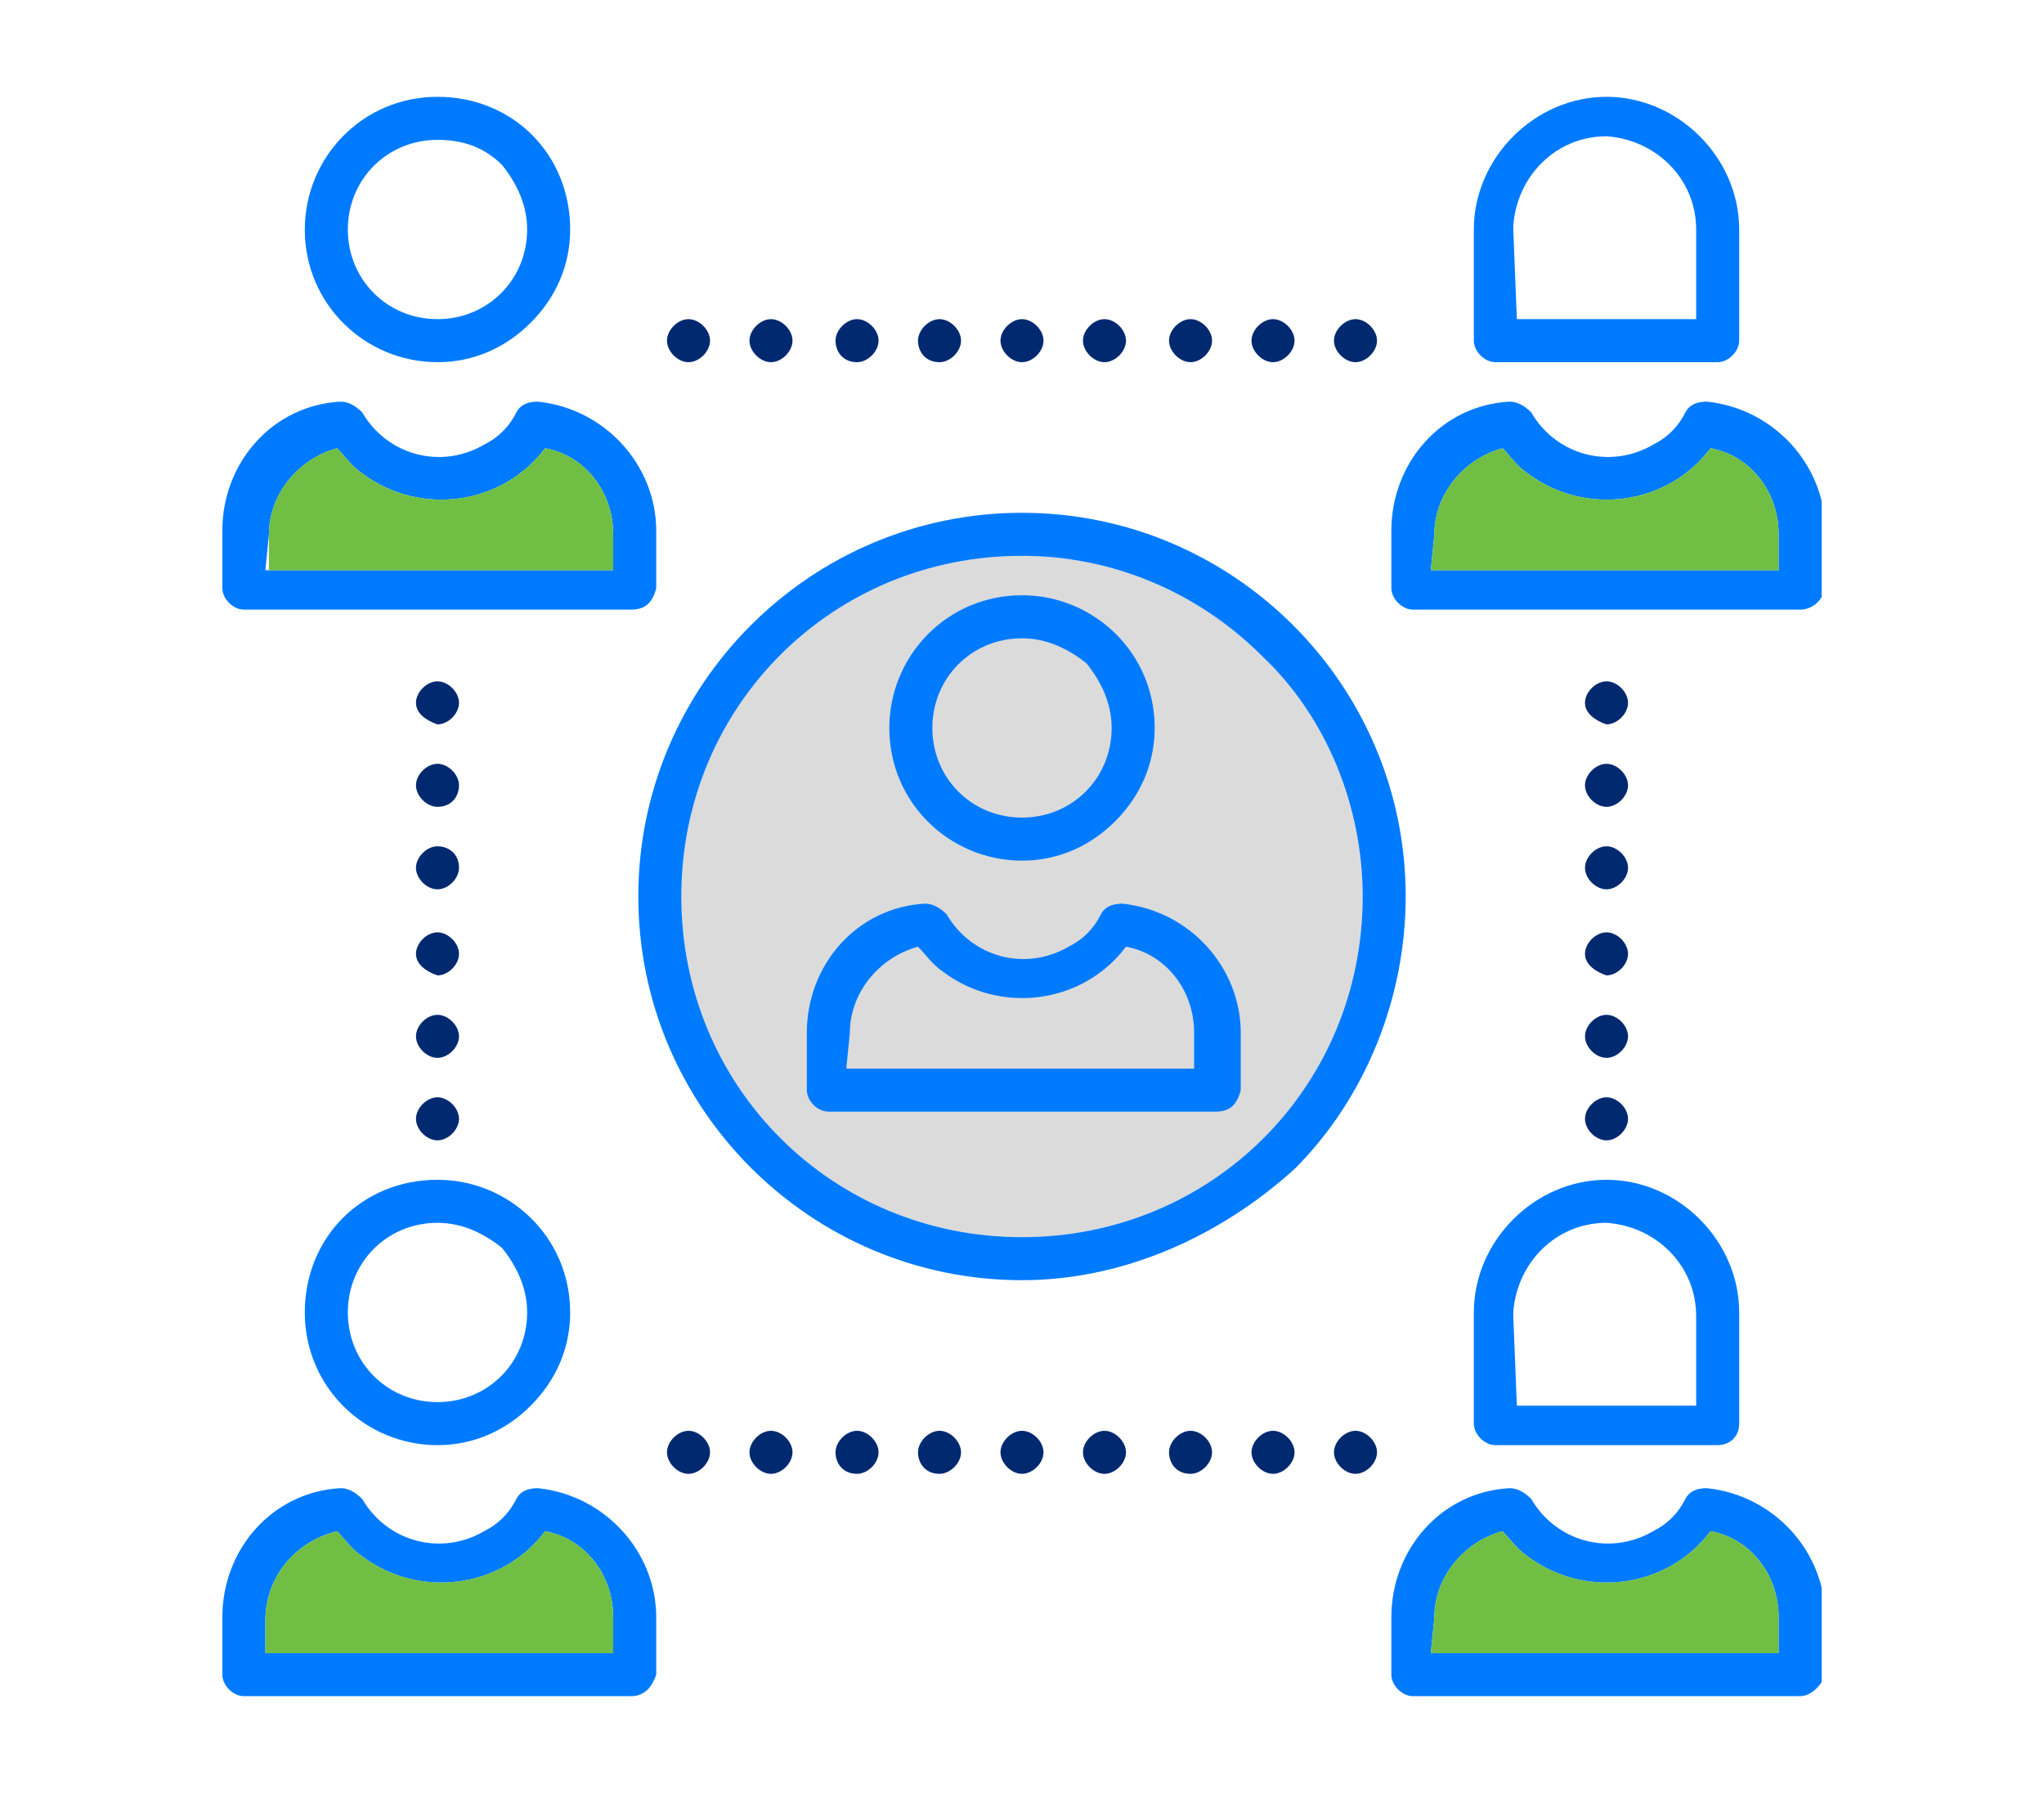 <?xml version="1.0" encoding="utf-8"?>
<!-- Generator: Adobe Illustrator 24.2.0, SVG Export Plug-In . SVG Version: 6.00 Build 0)  -->
<svg version="1.1" id="Group_33016" xmlns="http://www.w3.org/2000/svg" xmlns:xlink="http://www.w3.org/1999/xlink" x="0px"
	 y="0px" width="57px" height="50px" viewBox="0 0 57 50" style="enable-background:new 0 0 57 50;" xml:space="preserve">
<style type="text/css">
	.st0{clip-path:url(#SVGID_2_);}
	.st1{fill:#DBDBDB;}
	.st2{fill:#007BFF;}
	.st3{fill:#002970;}
	.st4{fill:#70BE44;}
</style>
<g>
	<defs>
		<rect id="SVGID_1_" x="6.2" y="2.7" width="44.6" height="44.6"/>
	</defs>
	<clipPath id="SVGID_2_">
		<use xlink:href="#SVGID_1_"  style="overflow:visible;"/>
	</clipPath>
	<g id="Group_33016-2" transform="translate(0 0)" class="st0">
		<path id="Path_15132" class="st1" d="M28.5,15.5c-5.3,0-9.5,4.2-9.5,9.5s4.2,9.5,9.5,9.5S38,30.3,38,25c0-2.5-1-5-2.8-6.7
			C33.4,16.5,31,15.5,28.5,15.5z"/>
		<path id="Path_15133" class="st2" d="M28.5,24c-2,0-3.7-1.6-3.7-3.7c0-2,1.6-3.7,3.7-3.7c2,0,3.7,1.6,3.7,3.7c0,1-0.4,1.9-1.1,2.6
			C30.4,23.6,29.5,24,28.5,24 M28.5,17.8c-1.4,0-2.5,1.1-2.5,2.5c0,1.4,1.1,2.5,2.5,2.5c1.4,0,2.5-1.1,2.5-2.5
			c0-0.7-0.3-1.3-0.7-1.8C29.8,18.1,29.2,17.8,28.5,17.8z"/>
		<path id="Path_15134" class="st2" d="M12.2,10.1c-2,0-3.7-1.6-3.7-3.7c0-2,1.6-3.7,3.7-3.7s3.7,1.6,3.7,3.7c0,1-0.4,1.9-1.1,2.6
			C14.1,9.7,13.2,10.1,12.2,10.1 M12.2,3.9c-1.4,0-2.5,1.1-2.5,2.5s1.1,2.5,2.5,2.5c1.4,0,2.5-1.1,2.5-2.5c0-0.7-0.3-1.3-0.7-1.8
			C13.5,4.1,12.9,3.9,12.2,3.9z"/>
		<path id="Path_15135" class="st2" d="M28.5,35.7c-5.9,0-10.7-4.8-10.7-10.7s4.8-10.7,10.7-10.7S39.2,19.1,39.2,25
			c0,2.8-1.1,5.6-3.1,7.6C34,34.5,31.3,35.7,28.5,35.7 M28.5,15.5c-5.3,0-9.5,4.2-9.5,9.5s4.2,9.5,9.5,9.5S38,30.3,38,25
			c0-2.5-1-5-2.8-6.7C33.4,16.5,31,15.5,28.5,15.5z"/>
		<path id="Path_15136" class="st2" d="M47.9,10.1h-6.2c-0.3,0-0.6-0.3-0.6-0.6V6.4c0-2,1.7-3.7,3.7-3.7c2,0,3.7,1.7,3.7,3.7v3.1
			C48.5,9.8,48.2,10.1,47.9,10.1z M42.3,8.9h5V6.4c0-1.4-1.1-2.5-2.5-2.6c-1.4,0-2.5,1.1-2.6,2.5c0,0,0,0.1,0,0.1L42.3,8.9z"/>
		<path id="Path_15137" class="st2" d="M33.9,31H23.1c-0.3,0-0.6-0.3-0.6-0.6v-1.6c0-1.9,1.4-3.5,3.3-3.6c0.2,0,0.4,0.1,0.6,0.3
			c0.7,1.2,2.2,1.6,3.4,0.9c0.4-0.2,0.7-0.5,0.9-0.9c0.1-0.2,0.3-0.3,0.6-0.3c1.9,0.2,3.3,1.8,3.3,3.6v1.6
			C34.5,30.8,34.3,31,33.9,31z M23.6,29.8h9.7v-1c0-1.2-0.8-2.2-1.9-2.4c-1.2,1.6-3.5,1.9-5.1,0.7c-0.3-0.2-0.5-0.5-0.7-0.7
			c-1.1,0.3-1.9,1.3-1.9,2.4L23.6,29.8z"/>
		<path id="Path_15138" class="st2" d="M17.6,17H6.8c-0.3,0-0.6-0.3-0.6-0.6v-1.6c0-1.9,1.4-3.5,3.3-3.6c0.2,0,0.4,0.1,0.6,0.3
			c0.7,1.2,2.2,1.6,3.4,0.9c0.4-0.2,0.7-0.5,0.9-0.9c0.1-0.2,0.3-0.3,0.6-0.3c1.9,0.2,3.3,1.8,3.3,3.6v1.6C18.2,16.8,18,17,17.6,17z
			 M7.4,15.9h9.7v-1c0-1.2-0.8-2.2-1.9-2.4c-1.2,1.6-3.5,1.9-5.1,0.7c-0.3-0.2-0.5-0.5-0.7-0.7c-1.1,0.3-1.9,1.3-1.9,2.4L7.4,15.9z"
			/>
		<path id="Path_15139" class="st2" d="M50.2,17H39.4c-0.3,0-0.6-0.3-0.6-0.6v-1.6c0-1.9,1.4-3.5,3.3-3.6c0.2,0,0.4,0.1,0.6,0.3
			c0.7,1.2,2.2,1.6,3.4,0.9c0.4-0.2,0.7-0.5,0.9-0.9c0.1-0.2,0.3-0.3,0.6-0.3c1.9,0.2,3.3,1.8,3.3,3.6v1.6
			C50.8,16.8,50.5,17,50.2,17z M39.9,15.9h9.7v-1c0-1.2-0.8-2.2-1.9-2.4c-1.2,1.6-3.5,1.9-5.1,0.7c-0.3-0.2-0.5-0.5-0.7-0.7
			c-1.1,0.3-1.9,1.3-1.9,2.4L39.9,15.9z"/>
		<path id="Path_15140" class="st2" d="M12.2,40.3c-2,0-3.7-1.6-3.7-3.7s1.6-3.7,3.7-3.7c2,0,3.7,1.6,3.7,3.7c0,1-0.4,1.9-1.1,2.6
			C14.1,39.9,13.2,40.3,12.2,40.3 M12.2,34.1c-1.4,0-2.5,1.1-2.5,2.5c0,1.4,1.1,2.5,2.5,2.5c1.4,0,2.5-1.1,2.5-2.5
			c0-0.7-0.3-1.3-0.7-1.8C13.5,34.4,12.9,34.1,12.2,34.1L12.2,34.1z"/>
		<path id="Path_15141" class="st2" d="M47.9,40.3h-6.2c-0.3,0-0.6-0.3-0.6-0.6v-3.1c0-2,1.7-3.7,3.7-3.7c2,0,3.7,1.7,3.7,3.7v3.1
			C48.5,40.1,48.2,40.3,47.9,40.3z M42.3,39.2h5v-2.5c0-1.4-1.1-2.5-2.5-2.6c-1.4,0-2.5,1.1-2.6,2.5c0,0,0,0.1,0,0.1L42.3,39.2z"/>
		<path id="Path_15142" class="st2" d="M17.6,47.3H6.8c-0.3,0-0.6-0.3-0.6-0.6v-1.6c0-1.9,1.4-3.5,3.3-3.6c0.2,0,0.4,0.1,0.6,0.3
			c0.7,1.2,2.2,1.6,3.4,0.9c0.4-0.2,0.7-0.5,0.9-0.9c0.1-0.2,0.3-0.3,0.6-0.3c1.9,0.2,3.3,1.8,3.3,3.6v1.6
			C18.2,47,18,47.3,17.6,47.3z M7.4,46.1h9.7v-1c0-1.2-0.8-2.2-1.9-2.4c-1.2,1.6-3.5,1.9-5.1,0.7c-0.3-0.2-0.5-0.5-0.7-0.7
			C8.2,43,7.4,44,7.4,45.2L7.4,46.1z"/>
		<path id="Path_15143" class="st2" d="M50.2,47.3H39.4c-0.3,0-0.6-0.3-0.6-0.6v-1.6c0-1.9,1.4-3.5,3.3-3.6c0.2,0,0.4,0.1,0.6,0.3
			c0.7,1.2,2.2,1.6,3.4,0.9c0.4-0.2,0.7-0.5,0.9-0.9c0.1-0.2,0.3-0.3,0.6-0.3c1.9,0.2,3.3,1.8,3.3,3.6v1.6
			C50.8,47,50.5,47.3,50.2,47.3z M39.9,46.1h9.7v-1c0-1.2-0.8-2.2-1.9-2.4c-1.2,1.6-3.5,1.9-5.1,0.7c-0.3-0.2-0.5-0.5-0.7-0.7
			c-1.1,0.3-1.9,1.3-1.9,2.4L39.9,46.1z"/>
		<path id="Path_15144" class="st3" d="M37.2,9.5c0-0.3,0.3-0.6,0.6-0.6c0.3,0,0.6,0.3,0.6,0.6c0,0,0,0,0,0c0,0.3-0.3,0.6-0.6,0.6
			c0,0,0,0,0,0C37.5,10.1,37.2,9.8,37.2,9.5C37.2,9.5,37.2,9.5,37.2,9.5 M34.9,9.5c0-0.3,0.3-0.6,0.6-0.6l0,0c0.3,0,0.6,0.3,0.6,0.6
			c0,0.3-0.3,0.6-0.6,0.6l0,0C35.2,10.1,34.9,9.8,34.9,9.5C34.9,9.5,34.9,9.5,34.9,9.5 M32.6,9.5c0-0.3,0.3-0.6,0.6-0.6
			s0.6,0.3,0.6,0.6s-0.3,0.6-0.6,0.6S32.6,9.8,32.6,9.5 M30.2,9.5c0-0.3,0.3-0.6,0.6-0.6c0.3,0,0.6,0.3,0.6,0.6c0,0,0,0,0,0
			c0,0.3-0.3,0.6-0.6,0.6C30.5,10.1,30.2,9.8,30.2,9.5C30.2,9.5,30.2,9.5,30.2,9.5 M27.9,9.5c0-0.3,0.3-0.6,0.6-0.6
			c0.3,0,0.6,0.3,0.6,0.6c0,0,0,0,0,0c0,0.3-0.3,0.6-0.6,0.6C28.2,10.1,27.9,9.8,27.9,9.5C27.9,9.5,27.9,9.5,27.9,9.5 M25.6,9.5
			c0-0.3,0.3-0.6,0.6-0.6c0.3,0,0.6,0.3,0.6,0.6c0,0,0,0,0,0c0,0.3-0.3,0.6-0.6,0.6c0,0,0,0,0,0C25.8,10.1,25.6,9.8,25.6,9.5
			C25.6,9.5,25.6,9.5,25.6,9.5 M23.3,9.5c0-0.3,0.3-0.6,0.6-0.6l0,0c0.3,0,0.6,0.3,0.6,0.6c0,0.3-0.3,0.6-0.6,0.6l0,0
			C23.5,10.1,23.3,9.8,23.3,9.5C23.3,9.5,23.3,9.5,23.3,9.5 M20.9,9.5c0-0.3,0.3-0.6,0.6-0.6c0.3,0,0.6,0.3,0.6,0.6c0,0,0,0,0,0
			c0,0.3-0.3,0.6-0.6,0.6C21.2,10.1,20.9,9.8,20.9,9.5C20.9,9.5,20.9,9.5,20.9,9.5 M18.6,9.5c0-0.3,0.3-0.6,0.6-0.6
			c0.3,0,0.6,0.3,0.6,0.6c0,0,0,0,0,0c0,0.3-0.3,0.6-0.6,0.6C18.9,10.1,18.6,9.8,18.6,9.5C18.6,9.5,18.6,9.5,18.6,9.5"/>
		<path id="Path_15145" class="st3" d="M37.2,40.5c0-0.3,0.3-0.6,0.6-0.6l0,0c0.3,0,0.6,0.3,0.6,0.6s-0.3,0.6-0.6,0.6l0,0
			C37.5,41.1,37.2,40.8,37.2,40.5L37.2,40.5 M34.9,40.5c0-0.3,0.3-0.6,0.6-0.6s0.6,0.3,0.6,0.6c0,0.3-0.3,0.6-0.6,0.6
			C35.2,41.1,34.9,40.8,34.9,40.5 M32.6,40.5c0-0.3,0.3-0.6,0.6-0.6s0.6,0.3,0.6,0.6c0,0.3-0.3,0.6-0.6,0.6
			C32.8,41.1,32.6,40.8,32.6,40.5 M30.2,40.5c0-0.3,0.3-0.6,0.6-0.6c0.3,0,0.6,0.3,0.6,0.6s-0.3,0.6-0.6,0.6
			C30.5,41.1,30.2,40.8,30.2,40.5 M27.9,40.5c0-0.3,0.3-0.6,0.6-0.6s0.6,0.3,0.6,0.6c0,0.3-0.3,0.6-0.6,0.6
			C28.2,41.1,27.9,40.8,27.9,40.5 M25.6,40.5c0-0.3,0.3-0.6,0.6-0.6h0c0.3,0,0.6,0.3,0.6,0.6s-0.3,0.6-0.6,0.6
			C25.8,41.1,25.6,40.8,25.6,40.5L25.6,40.5 M23.3,40.5c0-0.3,0.3-0.6,0.6-0.6s0.6,0.3,0.6,0.6c0,0.3-0.3,0.6-0.6,0.6
			C23.5,41.1,23.3,40.8,23.3,40.5 M20.9,40.5c0-0.3,0.3-0.6,0.6-0.6s0.6,0.3,0.6,0.6c0,0.3-0.3,0.6-0.6,0.6
			C21.2,41.1,20.9,40.8,20.9,40.5 M18.6,40.5c0-0.3,0.3-0.6,0.6-0.6c0.3,0,0.6,0.3,0.6,0.6s-0.3,0.6-0.6,0.6
			C18.9,41.1,18.6,40.8,18.6,40.5"/>
		<path id="Path_15146" class="st3" d="M11.6,31.2c0-0.3,0.3-0.6,0.6-0.6c0.3,0,0.6,0.3,0.6,0.6s-0.3,0.6-0.6,0.6
			C11.9,31.8,11.6,31.5,11.6,31.2 M11.6,28.9c0-0.3,0.3-0.6,0.6-0.6c0.3,0,0.6,0.3,0.6,0.6l0,0c0,0.3-0.3,0.6-0.6,0.6
			C11.9,29.5,11.6,29.2,11.6,28.9 M11.6,26.6c0-0.3,0.3-0.6,0.6-0.6c0.3,0,0.6,0.3,0.6,0.6c0,0.3-0.3,0.6-0.6,0.6
			C11.9,27.1,11.6,26.9,11.6,26.6 M11.6,24.2c0-0.3,0.3-0.6,0.6-0.6c0,0,0,0,0,0c0.3,0,0.6,0.2,0.6,0.6c0,0,0,0,0,0
			c0,0.3-0.3,0.6-0.6,0.6c0,0,0,0,0,0C11.9,24.8,11.6,24.5,11.6,24.2 M11.6,21.9c0-0.3,0.3-0.6,0.6-0.6c0.3,0,0.6,0.3,0.6,0.6l0,0
			c0,0.3-0.2,0.6-0.6,0.6c0,0,0,0,0,0C11.9,22.5,11.6,22.2,11.6,21.9L11.6,21.9 M11.6,19.6c0-0.3,0.3-0.6,0.6-0.6
			c0.3,0,0.6,0.3,0.6,0.6s-0.3,0.6-0.6,0.6C11.9,20.1,11.6,19.9,11.6,19.6"/>
		<path id="Path_15147" class="st3" d="M44.2,31.2c0-0.3,0.3-0.6,0.6-0.6c0.3,0,0.6,0.3,0.6,0.6s-0.3,0.6-0.6,0.6
			C44.5,31.8,44.2,31.5,44.2,31.2 M44.2,28.9c0-0.3,0.3-0.6,0.6-0.6c0.3,0,0.6,0.3,0.6,0.6c0,0.3-0.3,0.6-0.6,0.6
			C44.5,29.5,44.2,29.2,44.2,28.9 M44.2,26.6c0-0.3,0.3-0.6,0.6-0.6c0.3,0,0.6,0.3,0.6,0.6l0,0c0,0.3-0.3,0.6-0.6,0.6
			C44.5,27.1,44.2,26.9,44.2,26.6 M44.2,24.2c0-0.3,0.3-0.6,0.6-0.6c0.3,0,0.6,0.3,0.6,0.6c0,0.3-0.3,0.6-0.6,0.6
			C44.5,24.8,44.2,24.5,44.2,24.2 M44.2,21.9c0-0.3,0.3-0.6,0.6-0.6c0.3,0,0.6,0.3,0.6,0.6c0,0.3-0.3,0.6-0.6,0.6
			C44.5,22.5,44.2,22.2,44.2,21.9 M44.2,19.6c0-0.3,0.3-0.6,0.6-0.6c0.3,0,0.6,0.3,0.6,0.6l0,0c0,0.3-0.3,0.6-0.6,0.6
			C44.5,20.1,44.2,19.9,44.2,19.6"/>
		<path id="Path_15148" class="st4" d="M7.4,15.9h9.7v-1c0-1.2-0.8-2.2-1.9-2.4c-1.2,1.6-3.5,1.9-5.1,0.7c-0.3-0.2-0.5-0.5-0.7-0.7
			c-1.1,0.3-1.9,1.3-1.9,2.4V15.9z"/>
		<path id="Path_15149" class="st4" d="M7.4,46.1h9.7v-1c0-1.2-0.8-2.2-1.9-2.4c-1.2,1.6-3.5,1.9-5.1,0.7c-0.3-0.2-0.5-0.5-0.7-0.7
			C8.2,43,7.4,44,7.4,45.2V46.1z"/>
		<path id="Path_15150" class="st4" d="M39.9,46.1h9.7v-1c0-1.2-0.8-2.2-1.9-2.4c-1.2,1.6-3.5,1.9-5.1,0.7c-0.3-0.2-0.5-0.5-0.7-0.7
			c-1.1,0.3-1.9,1.3-1.9,2.4L39.9,46.1z"/>
		<path id="Path_15151" class="st4" d="M39.9,15.9h9.7v-1c0-1.2-0.8-2.2-1.9-2.4c-1.2,1.6-3.5,1.9-5.1,0.7c-0.3-0.2-0.5-0.5-0.7-0.7
			c-1.1,0.3-1.9,1.3-1.9,2.4L39.9,15.9z"/>
	</g>
</g>
</svg>

